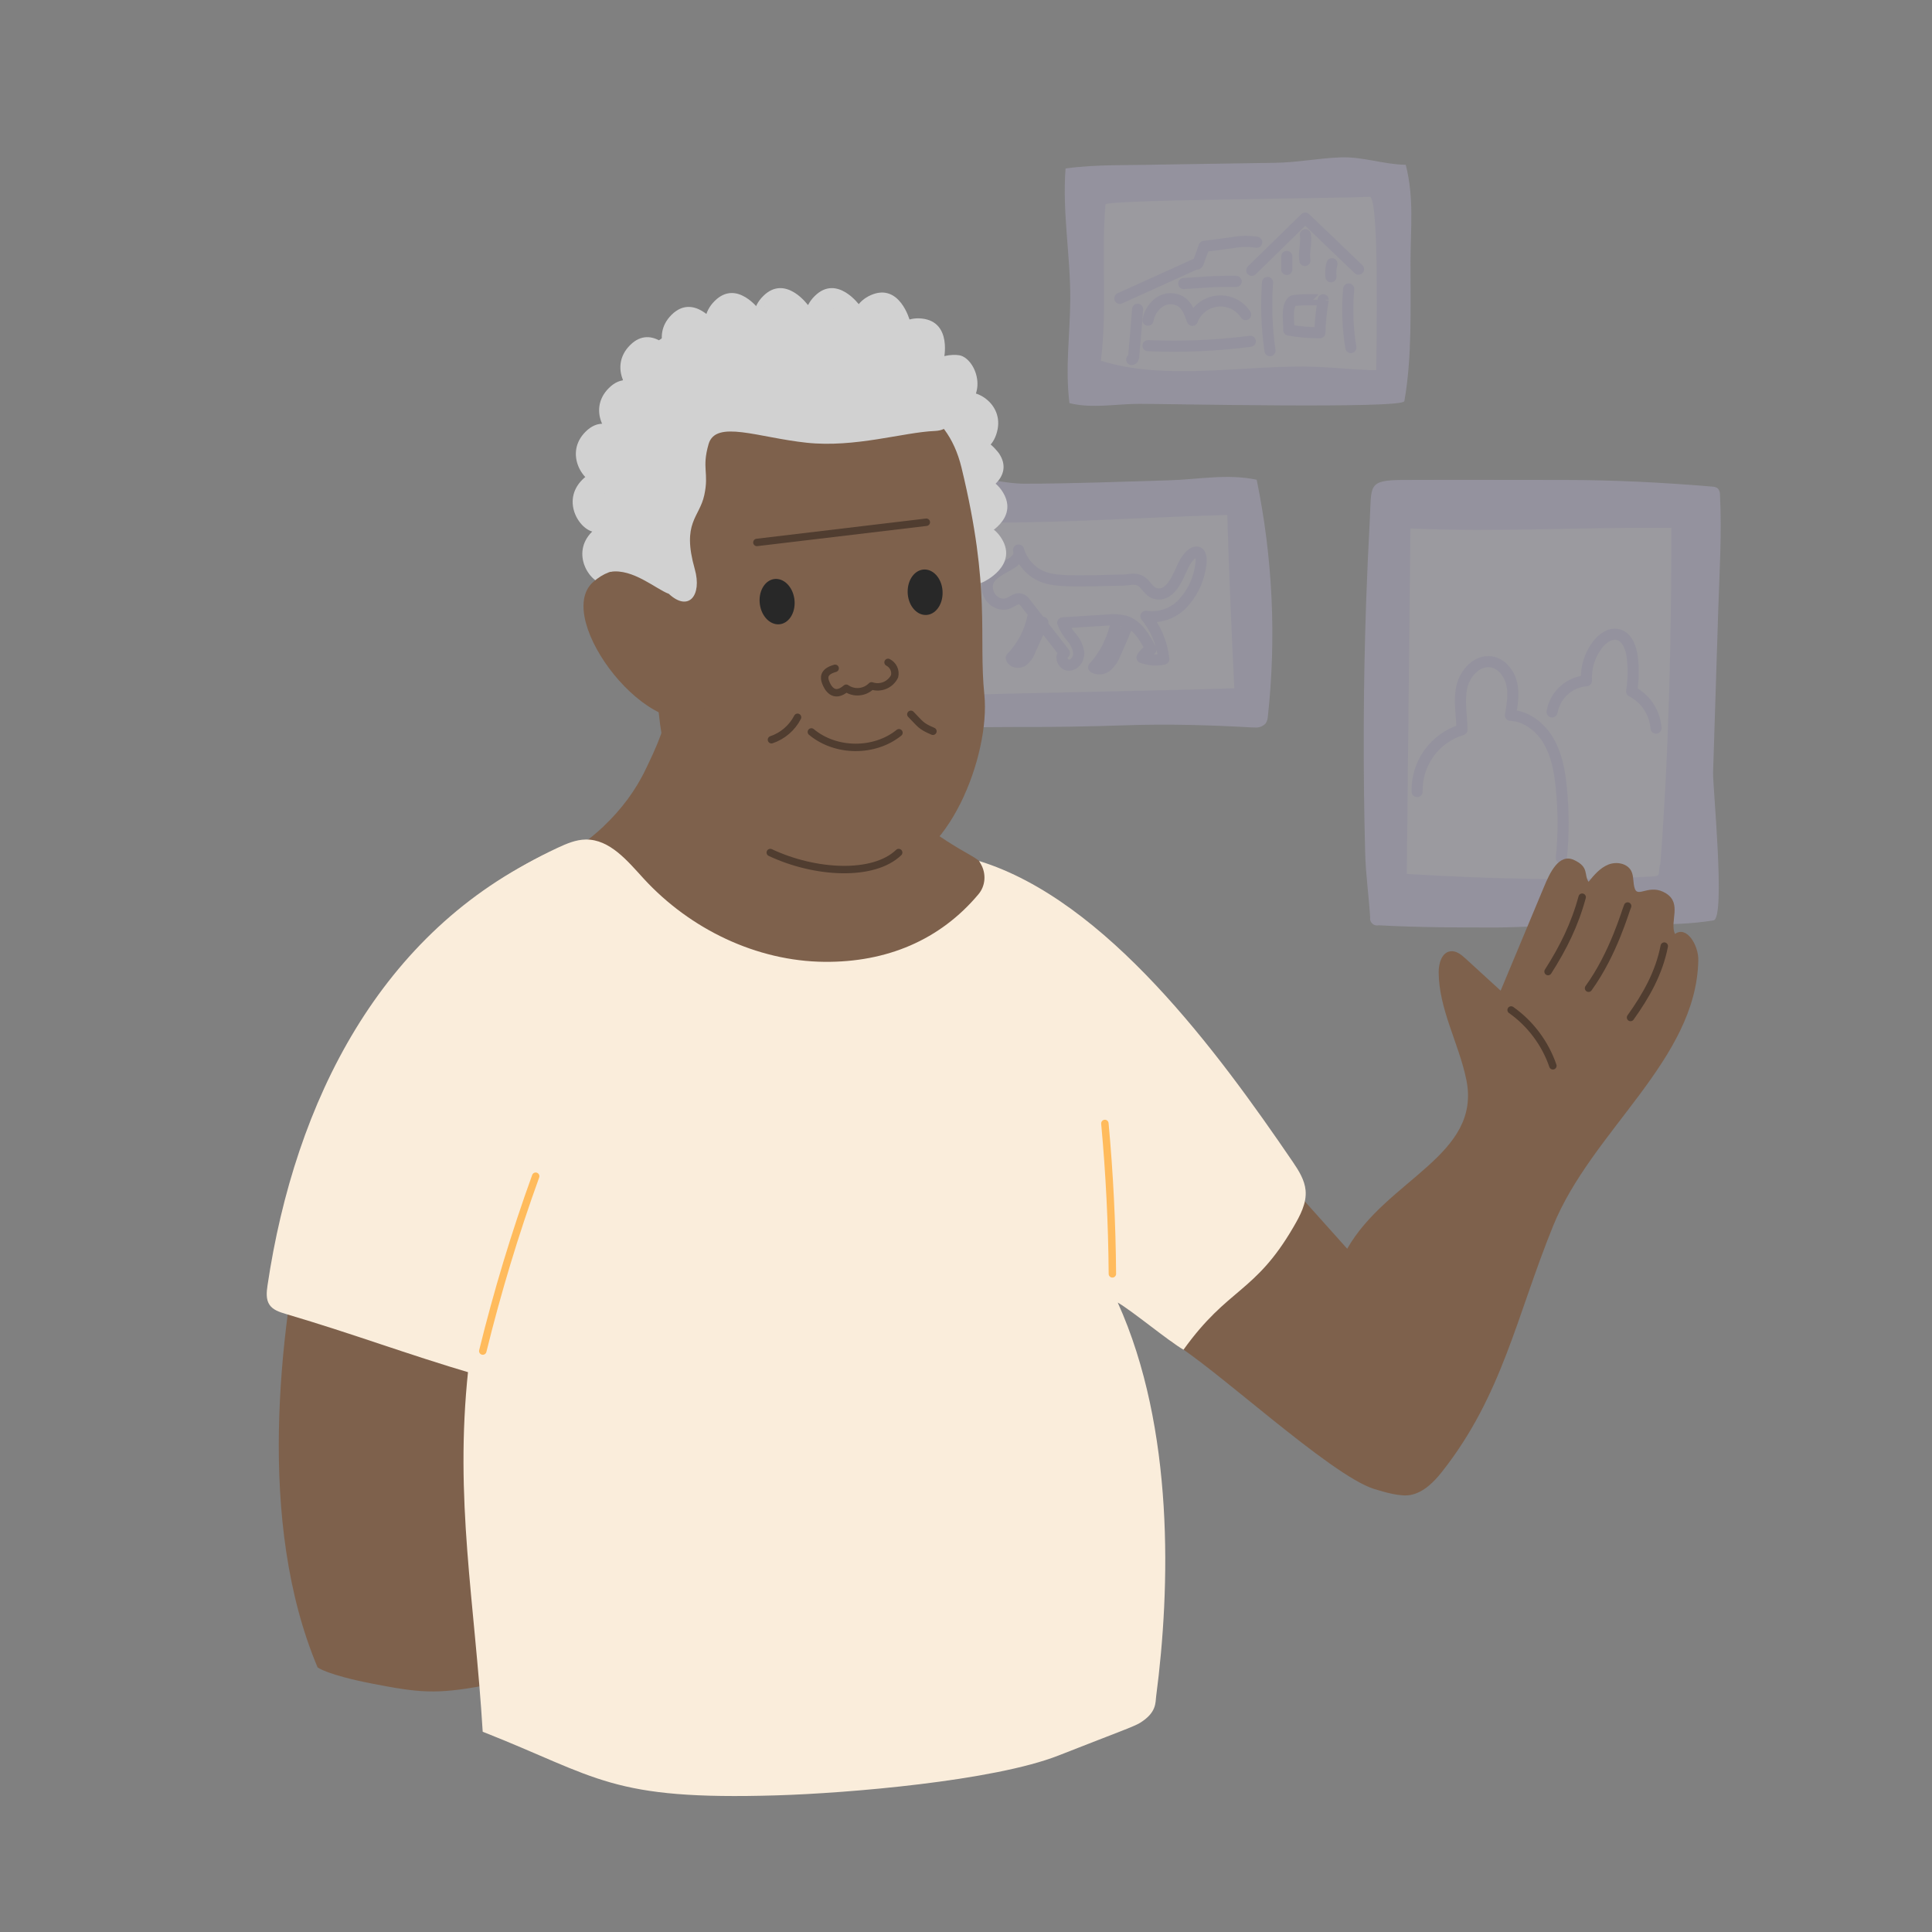 <?xml version="1.0" encoding="UTF-8"?>
<svg xmlns="http://www.w3.org/2000/svg" viewBox="0 0 260 260">
  <rect x="0" y="0" width="260" height="260" fill="#808080" stroke="none"/>
  <defs>
    <style>
      .cls-1 {
        fill: #d1c9f7;
      }

      .cls-2 {
        fill: #7e614c;
      }

      .cls-3 {
        fill: #282828;
      }

      .cls-4 {
        stroke: #ffbb5c;
      }

      .cls-4, .cls-5, .cls-6 {
        fill: none;
        stroke-linecap: round;
        stroke-linejoin: round;
      }

      .cls-7 {
        opacity: .25;
      }

      .cls-5 {
        stroke: #d1c9f7;
        stroke-width: 1.5px;
      }

      .cls-8 {
        fill: #faeddb;
      }

      .cls-9 {
        fill: #ebe7fd;
      }

      .cls-10 {
        fill: #d1d1d1;
      }

      .cls-6 {
        stroke: #503d30;
      }
    </style>
  </defs>
  <g id="Background_elements" data-name="Background elements">
    <g class="cls-7">
      <path id="Path_5565" data-name="Path 5565" class="cls-1" d="M168.82,97.9c-.15,0-.29,0-.43-.01-5.49-.31-11.18-.48-16.69-.29-5.22.18-10.45.26-15.68.24-3.99,0-7.94.12-11.94.07-.29.04-.59-.05-.81-.25-.13-.19-.19-.43-.17-.66-.09-3.95.25-7.72.26-11.65.01-6.74-.76-13.41-.78-20.17,2.6-.16,5.07-.89,7.67-.88,2.52,0,4.99.78,7.51.79,6.5.01,13-.27,19.49-.45,4.02-.11,7.85-.92,11.87-.08,2.15,10.46,2.66,21.19,1.51,31.8-.01.35-.11.68-.29.98-.38.42-.94.62-1.51.56Z"/>
      <path id="Path_5566" data-name="Path 5566" class="cls-9" d="M166.1,92.63c-.35-7.59-.73-15.74-.94-23.33-12.75.34-25.79,1.4-38.53.9l.68-.55-.07,23.93c12.86-.39,26-.56,38.86-.95Z"/>
      <path id="Path_5567" data-name="Path 5567" class="cls-5" d="M134.1,77c-.9.63-1.54,1.44-1.08,2.83.36,1.06,1.63,1.78,2.66,1.36.57-.23,1.12-.76,1.7-.57.27.12.5.32.66.57l5.2,6.69c-.68.38-.21,1.62.57,1.64s1.38-.82,1.36-1.6c-.08-.78-.41-1.52-.93-2.11-.52-.59-.94-1.26-1.22-1.99l6-.38c.8-.1,1.61-.05,2.39.14,1.7.52,2.67,2.25,3.48,3.83-.52.2-.95.59-1.2,1.09.94.33,1.95.4,2.93.2-.23-2.12-1.06-4.12-2.41-5.77,1.81.27,3.63-.34,4.9-1.65,1.24-1.31,2.08-2.96,2.4-4.73.64-3.05-1.1-2.82-2.25-.5-.68,1.37-1.62,4.27-3.69,3.84-1.05-.21-1.33-1.4-2.22-1.78-.76-.33-1.47-.05-2.3-.04-2.51.02-5.01.18-7.53.07-1.61-.07-3.12-.22-4.42-1.21-.97-.73-1.68-1.75-2.03-2.91.4,1.49-1.59,2.02-2.97,2.98Z"/>
      <path id="Path_5568" data-name="Path 5568" class="cls-5" d="M139.02,82.93c-.42,2.11-1.44,4.05-2.93,5.6.14.59.96.76,1.48.45.49-.36.85-.86,1.05-1.43l1.72-3.8"/>
      <path id="Path_5569" data-name="Path 5569" class="cls-5" d="M149.3,86.59c-.54,1.17-1.25,2.26-2.12,3.22.6.34,1.35.25,1.85-.22.48-.47.85-1.04,1.08-1.67.57-1.27,1.12-2.55,1.65-3.84"/>
      <path id="Path_5569-2" data-name="Path 5569" class="cls-5" d="M150.22,83.7c-.19,1-.5,1.97-.93,2.89"/>
      <path id="Path_5627" data-name="Path 5627" class="cls-1" d="M188.98,53.99c-.19,1.05-32.25.34-35.76.36-3.08.01-6.27.66-9.3-.1-.59-4.82.08-9.14.11-13.97.03-5.93-1.09-11.71-.63-17.61,4.26-.58,8.35-.4,12.65-.52l15.55-.24c2.94-.04,5.84-.62,8.78-.73,3.07-.11,5.74.94,8.8,1,1.14,4.43.65,8.57.64,13.04-.02,6.06.24,12.79-.83,18.77Z"/>
      <path id="Path_5628" data-name="Path 5628" class="cls-1" d="M229.44,124.03c-6.02.77-12.18.08-18.24.4-3.2.17-6.4.34-9.6.39-5.46,0-10.63,0-16.07-.3-.51.12-1.01-.2-1.13-.7-.03-.12-.03-.24-.01-.35-.18-2.92-.59-5.74-.67-8.63-.3-11.29-.26-22.58.13-33.87.13-3.66.29-7.32.49-10.98.25-4.6-.35-5.38,4.39-5.4,7.26-.03,14.53,0,21.79,0,6.76,0,13.23.34,19.87.89.29,0,.57.08.8.26.2.25.3.56.28.87.26,5.23-.07,10.38-.24,15.61-.23,7.25-.46,14.51-.69,21.76-.06,1.76,1.71,19.61.06,19.88-.38.06-.77.12-1.16.17Z"/>
      <path id="Path_5629" data-name="Path 5629" class="cls-9" d="M223.44,116.33c1.14-15.04,1.48-30.19,1.49-45.28-11.92-.14-23.22.59-35.12.07l-.49,46.49c11.32.67,21.92.97,33.24.33.27-.02.61-.08.67-.35s.09-1.49.22-1.26Z"/>
      <path id="Path_5630" data-name="Path 5630" class="cls-9" d="M183.99,49.78c-2.28-.07-4.52-.33-6.81-.41-9.18-.36-20.19,1.99-29.03-.83.89-7,.04-14.07.62-21.02.06-.67,32.61-.81,35.54-1.04,1.38-.11.89,21.17.9,23.33-.41,0-.81,0-1.22-.02Z"/>
      <path id="Path_5631" data-name="Path 5631" class="cls-5" d="M190.71,106.53c-.09-3.82,2.38-7.23,6.04-8.33-.03-1.92-.44-3.86-.03-5.73s2.06-3.69,3.96-3.4c1.41.22,2.44,1.55,2.76,2.94s.07,2.84-.17,4.25c2.15.1,4.05,1.59,5.13,3.45s1.48,4.03,1.7,6.17c.33,3.19.34,6.4.02,9.59"/>
      <path id="Path_5632" data-name="Path 5632" class="cls-5" d="M208.87,95.8c.41-2.29,2.31-4.01,4.62-4.19-.09-1.74.44-3.45,1.49-4.84.66-.86,1.7-1.62,2.76-1.37,1.25.3,1.77,1.79,1.93,3.07.18,1.52.15,3.06-.09,4.57,1.88.97,3.12,2.84,3.28,4.95"/>
      <path id="Path_5634" data-name="Path 5634" class="cls-5" d="M168.46,36.38l7.19-7.03,7.17,6.87"/>
      <path id="Path_5635" data-name="Path 5635" class="cls-5" d="M170.58,38.01c-.22,3.06-.11,6.14.33,9.18"/>
      <path id="Path_5636" data-name="Path 5636" class="cls-5" d="M181.5,38.89c-.23,2.63-.14,5.27.29,7.88"/>
      <path id="Path_5637" data-name="Path 5637" class="cls-5" d="M173.44,44.41c1.38.26,2.78.38,4.18.37.05-1.49.2-2.97.45-4.44,0,.04-3.84-.12-4.18.21-.82.81-.4,2.85-.45,3.87Z"/>
      <path id="Path_5638" data-name="Path 5638" class="cls-5" d="M173.17,36.26v-1.75"/>
      <path id="Path_5639" data-name="Path 5639" class="cls-5" d="M175.61,35.06c-.19-1.16.24-2.32.06-3.47"/>
      <path id="Path_5640" data-name="Path 5640" class="cls-5" d="M179.11,37.25c-.06-.59-.01-1.19.14-1.76"/>
      <path id="Path_5641" data-name="Path 5641" class="cls-5" d="M169.12,32.6c-1.06-.17-2.14-.15-3.2.05l-3.88.51c-.22.76-.54,1.42-.77,2.18-.04.15-.26.31-.3.16-3.35,1.5-6.92,3.15-10.27,4.65"/>
      <path id="Path_5642" data-name="Path 5642" class="cls-5" d="M153.09,41.62c-.16,2.13-.33,4.26-.53,6.38-.02.17-.09.4-.26.39"/>
      <path id="Path_5643" data-name="Path 5643" class="cls-5" d="M154.49,46.52c4.6.2,9.21,0,13.77-.59"/>
      <path id="Path_5644" data-name="Path 5644" class="cls-5" d="M154.49,43.09c.18-.99.74-1.87,1.57-2.45.85-.56,1.95-.59,2.83-.08.86.55,1.24,1.59,1.57,2.55.79-2.09,3.13-3.14,5.22-2.35.8.3,1.48.85,1.95,1.57"/>
      <path id="Path_5645" data-name="Path 5645" class="cls-5" d="M159.3,38.16l3.17-.21c1.36-.09,2.53-.08,3.89-.08"/>
    </g>
  </g>
  <g id="Colours">
    <g>
      <path class="cls-2" d="M65.07,226.86c-2.09-16.72-4.42-38.96.46-53.23,1.82-5.33,1.21-5.81-4.86-8.8-5.02-2.46-13.83-1.42-16.36,3.6l-3.22-5.46c-3.43,16.34-6.6,41.84,1.65,61.42,0,0,1.27,1.01,7.42,2.2s8.49,1.46,14.92.26Z"/>
      <g>
        <path class="cls-10" d="M85.71,72.78s-3.03-4.2-6.02-1.24c-3,2.96-.25,7.12,1.85,7.08,2.1-.04,6.52-2.47,4.18-5.84Z"/>
        <path class="cls-10" d="M84.41,65.77s-3.03-4.2-6.02-1.24c-3,2.96-.25,7.12,1.85,7.08,2.1-.04,6.52-2.47,4.18-5.84Z"/>
        <path class="cls-10" d="M84.84,59.32s-3.03-4.2-6.02-1.24c-3,2.96-.25,7.12,1.85,7.08s6.52-2.47,4.18-5.84Z"/>
        <path class="cls-10" d="M87.97,53.45s-3.03-4.2-6.02-1.24c-3,2.96-.25,7.12,1.85,7.08,2.1-.04,6.52-2.47,4.18-5.84Z"/>
        <path class="cls-10" d="M90.83,47.67s-3.03-4.2-6.02-1.24c-3,2.96-.25,7.12,1.85,7.08s6.52-2.47,4.18-5.84Z"/>
        <path class="cls-10" d="M96.4,43.6s-3.03-4.2-6.02-1.24-.25,7.12,1.85,7.08c2.1-.04,6.52-2.47,4.18-5.84Z"/>
        <path class="cls-10" d="M102.21,41.73s-3.03-4.2-6.02-1.24c-3,2.96-.25,7.12,1.85,7.08,2.1-.04,6.52-2.47,4.18-5.84Z"/>
        <path class="cls-10" d="M108.74,41.07s-3.03-4.2-6.02-1.24c-3,2.96-.25,7.12,1.85,7.08s6.52-2.47,4.18-5.84Z"/>
        <path class="cls-10" d="M115.67,41.07s-3.03-4.2-6.02-1.24c-3,2.96-.25,7.12,1.85,7.08s6.52-2.47,4.18-5.84Z"/>
        <path class="cls-10" d="M122.42,43.08s-1.36-5.03-5.19-3.38c-3.83,1.66-2.72,6.56-.75,7.29,1.97.74,6.94.1,5.94-3.92Z"/>
        <path class="cls-10" d="M127.01,48.4s1.19-5.08-2.94-5.53-5.48,4.38-4.1,6c1.38,1.63,6.03,3.54,7.05-.47Z"/>
        <path class="cls-10" d="M123.94,52.75s2.21,4.7,5.69,2.37c3.48-2.33,1.54-6.95-.53-7.31-2.07-.36-6.85,1.17-5.17,4.94Z"/>
        <path class="cls-10" d="M128.15,60.16s4.55,2.34,5.92-1.69c1.37-4.03-2.91-6.47-4.77-5.46-1.85,1.01-4.73,5.22-1.15,7.15Z"/>
        <path class="cls-10" d="M134.38,60.94s-3.03-4.2-6.02-1.24-.25,7.12,1.85,7.08,6.52-2.47,4.18-5.84Z"/>
        <path class="cls-10" d="M132.54,72.05s4.63-2.16,2.44-5.78c-2.19-3.63-6.73-1.75-7.14.37-.4,2.11.98,7.06,4.69,5.42Z"/>
        <path class="cls-10" d="M132.38,78.3s4.63-2.16,2.44-5.78c-2.19-3.63-6.73-1.75-7.14.37-.4,2.11.98,7.06,4.69,5.42Z"/>
      </g>
      <g>
        <path class="cls-2" d="M81.25,111.19c-1.97,1.86-4.19,3.44-6.55,4.78-4.01,2.28-4.48,7.91-.89,10.81,2.19,1.77,4.55,3.34,6.98,4.75,2.38,1.38,4.84,2.63,7.41,3.63,6.71,2.62,14.1,3.51,21.24,2.57,8.31-1.1,16.24-4.75,22.58-10.23,3.97-3.43,3.29-9.77-1.29-12.33-2.32-1.3-4.57-2.72-6.67-4.36-4.6-3.59-8.51-8.35-10.02-13.99-.12-.44-.25-.93-.64-1.18-.29-.19-.65-.19-1-.19-3.97,0-7.94.05-11.91.14-2.71.06-10.14-6.32-10.17-3.54-.06,4.82-2.45,9.4-3.36,11.34-1.38,2.94-3.37,5.58-5.72,7.8Z"/>
        <path class="cls-10" d="M123.67,48.5c-7.33-7.95-15.25-8.51-25.31-6.57-8.87,1.71-13.76,5.75-17.06,14.49-3.6,9.55-.01,20.47,3.22,29.57.74,2.09,3.88.91,3.14-1.19-.07-.18-.13-.38-.2-.56,6.12-1.42,11.72-3.77,18.1-4.51,3.21-.37,6.43-.73,9.62-1.27,3.61-.62,7.76-2.34,11.33-1.3.89.26,2.81-.29,2.8-1.16-.08-11.16,1.19-20.09-5.65-27.5Z"/>
        <path class="cls-2" d="M103.45,56.22s21.89-10.02,25.95,6.73c3.99,16.45,2.26,22.6,3.07,30.54.83,8.2-4.97,23.01-13.4,23.53-20.77,1.28-29.33-5.22-30.56-22.74-1.13-16.13-12.64-36.56,14.94-38.07Z"/>
        <path class="cls-3" d="M102.23,81.06c-.12-1.69.84-3.1,2.13-3.15,1.3-.05,2.45,1.27,2.57,2.96.12,1.69-.84,3.1-2.13,3.15-1.3.05-2.45-1.27-2.57-2.96Z"/>
        <path class="cls-3" d="M122.15,79.65c-.02-1.69,1.02-3.04,2.32-3.01,1.3.03,2.37,1.42,2.38,3.11.02,1.69-1.02,3.04-2.32,3.01-1.3-.03-2.37-1.42-2.38-3.11Z"/>
        <path class="cls-2" d="M91.26,80.96s-5.92-7.54-11.44-2.63c-5.53,4.9,7.99,22.43,15.1,17.64,0,0-1.46-6.16-3.65-15.01Z"/>
      </g>
      <path class="cls-10" d="M89.97,79.9c-1.68-.62-4.81-3.42-7.81-2.95-1.26-5.04-.87-11.2-.51-13.67,1.04-7.21.46-10.38,7.37-15.82,6.91-5.44,21.83-1.63,25.88-2.84,4.05-1.21,7.55,1.82,9.72,5.03,2.17,3.21,5.32,8.18,1.16,8.35-4.16.17-10.73,2.28-17.23,1.58-6.51-.69-12.23-3.12-13.19.18-.95,3.3.08,3.81-.58,6.87s-3.06,3.67-1.28,9.96c1,3.53-.82,5.82-3.51,3.31Z"/>
      <path class="cls-2" d="M157.51,180.51c5.45,3,21.5,18.06,27.45,19.88,1.35.41,3.52,1.07,4.9.79,1.75-.36,3.1-1.73,4.21-3.13,8.09-10.26,10.01-20.9,14.92-33.02,5.23-12.92,19.32-22.37,19.56-35.82.04-1.97-1.55-4.68-3.14-3.52-.75-1.66.98-4.1-1.2-5.46-2.18-1.37-3.75.59-4.19-.6-.29-.77-.12-1.68-.49-2.41-.54-1.05-2.01-1.31-3.11-.86s-1.89,1.39-2.64,2.31c-.65-.98.11-1.97-1.94-2.93s-3.29,1.76-4.04,3.57c-1.95,4.67-3.9,9.34-5.85,14.01-1.57-1.44-3.14-2.87-4.71-4.31-.58-.53-1.26-1.09-2.04-.99-1.18.15-1.6,1.64-1.59,2.83.03,4.99,2.71,9.55,3.72,14.44,2.09,10.2-10.69,13.38-16.03,22.76l-10.27-11.47"/>
      <path class="cls-8" d="M131.77,115.87c17.15,5.29,32.12,25.69,42.23,40.52.79,1.16,1.57,2.41,1.7,3.8.16,1.76-.75,3.42-1.64,4.95-5.19,8.92-8.78,8.11-14.79,16.5-2.05-1.19-6.8-5.15-8.85-6.35,7.67,16.98,7.08,38.46,5.17,52.99-.11.85.08,2.19-2.18,3.58-.83.51-3.01,1.26-10.94,4.38-8.77,3.45-28.48,5.09-37.9,5.37-22.43.68-23.96-2.39-39.61-8.56-1.07-17.57-3.82-31.19-1.95-48.69-9.6-2.84-13.95-5.28-23.55-8.12-.8-.24-1.66-.52-2.13-1.2-.51-.74-.42-1.73-.28-2.62,3.69-24.83,15.23-47.73,37.98-58.32,1.2-.56,2.46-1.1,3.78-1.12,3.26-.05,5.64,2.89,7.84,5.29,6.21,6.75,15.14,11.09,24.32,11.17,8.34.07,15.52-2.91,20.71-9.1.95-1.13,1.06-2.75.33-4.04l-.26-.45Z"/>
      <path class="cls-8" d="M73.98,114.67c-22.75,10.6-34.29,33.5-37.98,58.32-.13.89-.23,1.88.28,2.62.47.68,1.33.96,2.13,1.2,9.6,2.84,15.86,5.28,25.46,8.12l4.65-4.97,5.45-22.42,4.91-28.51-4.91-14.36Z"/>
      <path class="cls-6" d="M103.66,114.73c6.05,2.85,13.89,3.26,17.28,0"/>
      <line class="cls-6" x1="101.86" y1="73" x2="124.66" y2="70.28"/>
      <path class="cls-6" d="M103.82,99.55c1.5-.5,2.79-1.61,3.51-3.02"/>
      <path class="cls-6" d="M125.55,98.41c-1.7-.72-1.67-.97-2.97-2.28"/>
      <path id="Path_10617" data-name="Path 10617" class="cls-6" d="M119.51,89.14c.69.35,1.06,1.12.88,1.87-.56,1.15-1.89,1.7-3.1,1.29-.91.92-2.35,1.06-3.41.32-1.7,1.48-2.52-.12-2.77-.8-.2-.53-.4-1.42,1.28-1.88"/>
      <path class="cls-6" d="M109.19,98.5c3.27,2.73,8.47,2.78,11.79.11"/>
      <path class="cls-4" d="M72.09,158.29c-2.79,7.71-5.16,15.57-7.12,23.53"/>
      <path class="cls-4" d="M148.69,151.19c.62,6.73.96,13.48,1.01,20.24"/>
      <path class="cls-6" d="M212.92,120.74c-.99,3.67-2.54,6.8-4.59,10.01"/>
      <path class="cls-6" d="M219.04,121.93c-.3.65-1.87,6.37-5.26,11.06"/>
      <path class="cls-6" d="M223.97,127.32c-.69,3.57-2.42,6.65-4.54,9.61"/>
      <path class="cls-6" d="M203.36,135.92c2.6,1.83,4.59,4.5,5.62,7.51"/>
    </g>
  </g>
</svg>
